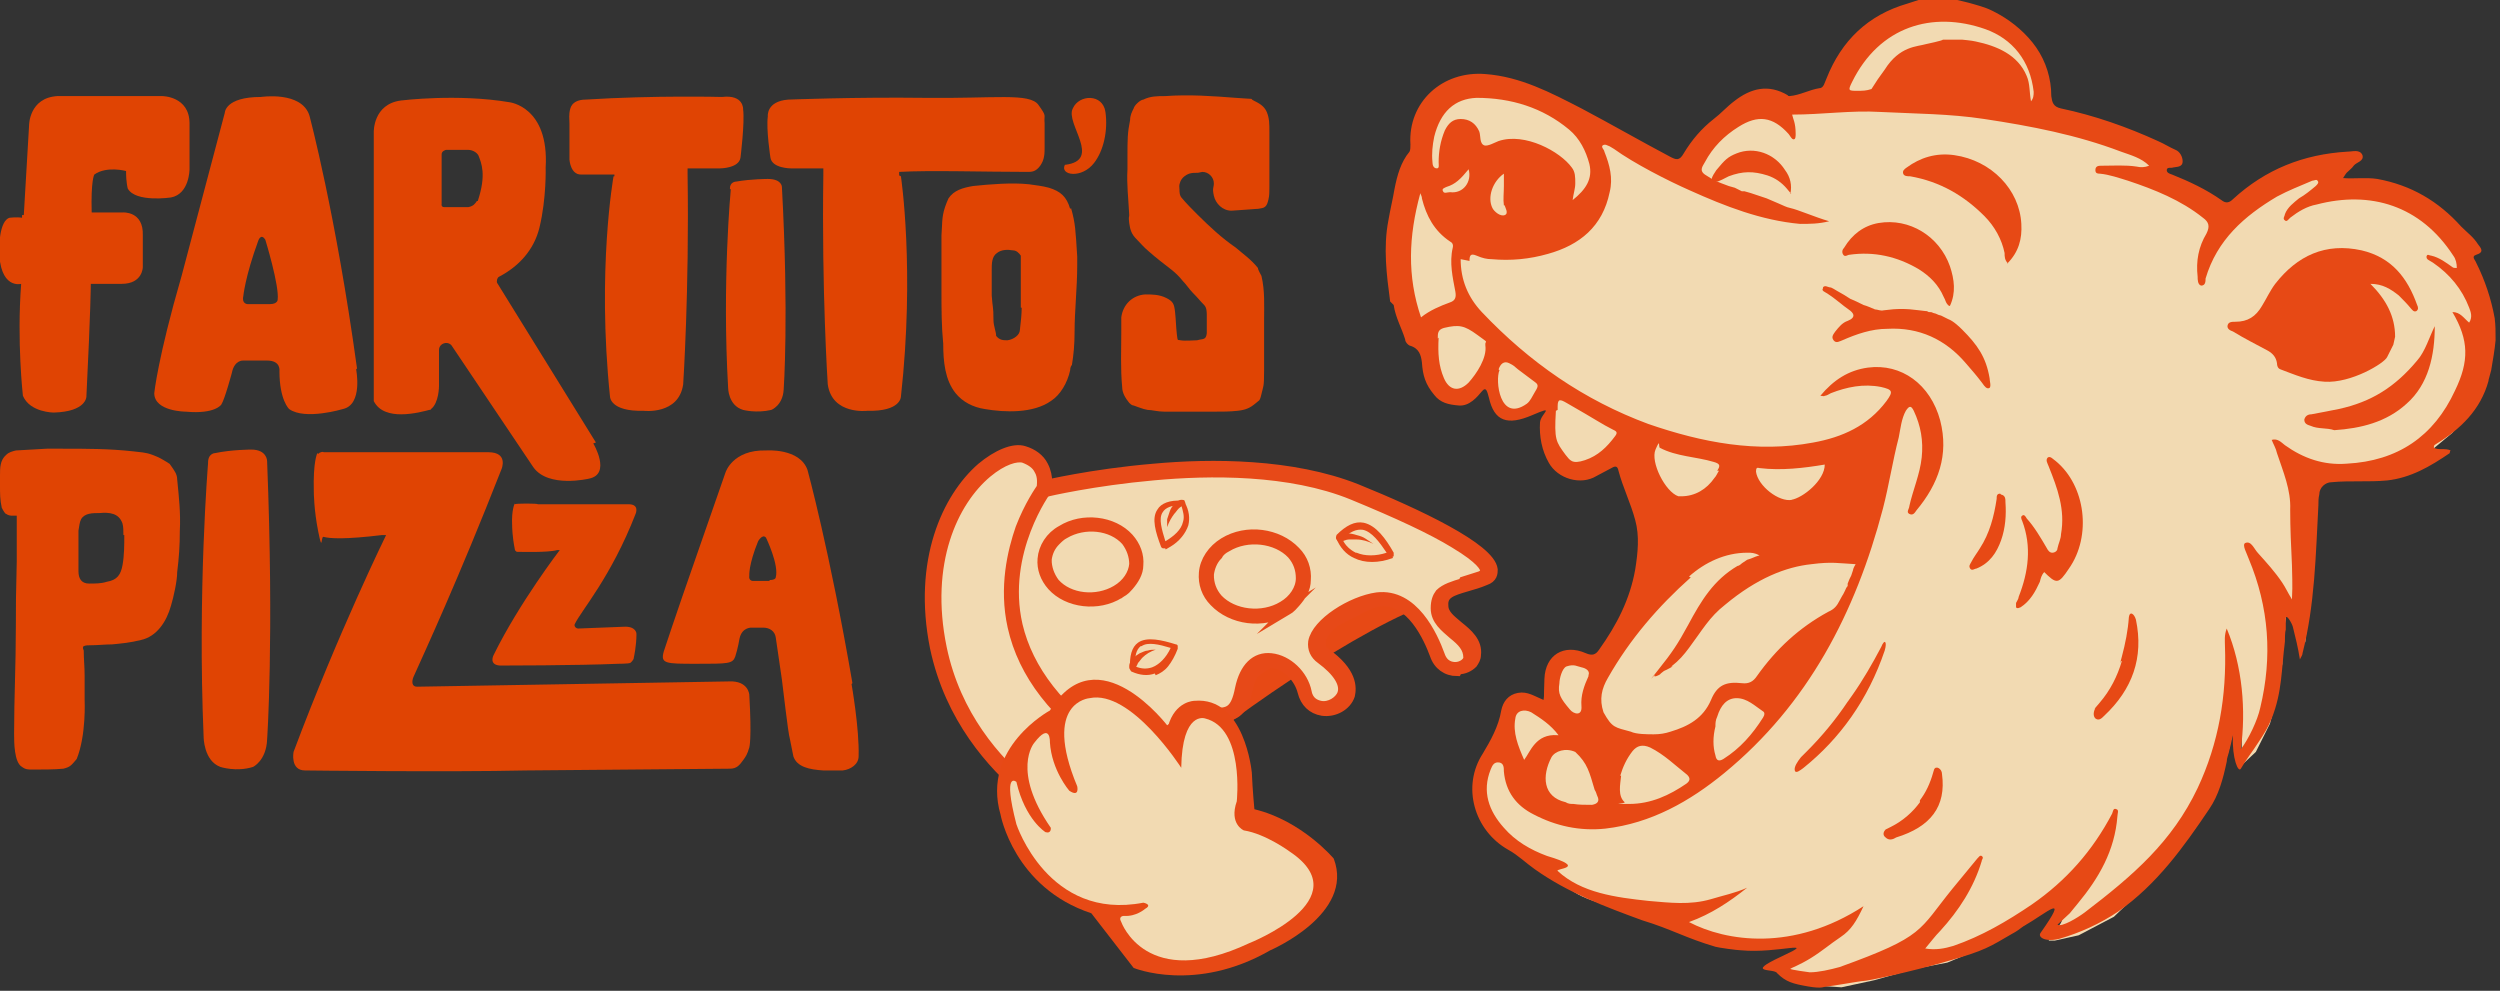 <svg xmlns="http://www.w3.org/2000/svg" viewBox="0 0 283.6 112.4"><rect x="0" y="0" width="283.6" height="112.4" fill="#333333" stroke="none"/><defs><style>      .cls-1 {        fill: #e04403;      }      .cls-2 {        display: none;      }      .cls-2, .cls-3 {        fill: #e74915;      }      .cls-4 {        opacity: .3;      }      .cls-5 {        stroke: #e74918;        stroke-miterlimit: 10;      }      .cls-5, .cls-6 {        fill: #e74918;      }      .cls-7 {        fill: #6d184e;      }      .cls-8 {        fill: #f2dab2;      }      .cls-9 {        fill: #f5f3d3;      }    </style></defs><g><g id="Camada_1"><g><g id="Pizza_do_Urso"><g><path class="cls-6" d="M167.9,63.2s3.7,1.9-6.2,4.2c-9.9,2.3-27.4,14.9-33.1,23.2-5.7,8.3-20.4-14.7-18.5-23,1.9-8.3,31-13,57.8-4.4Z"></path><path class="cls-3" d="M161.3,68.8c-8.9,3.5-25.7,15.2-32.4,22-.2.2-.3.4-.5.6-1.4,1.5-3.3,1.7-5.5.6-3.1-1.6-6.8-5.8-9.7-11.1-2.9-5.4-4.3-10.4-3.6-13.5.4-1.9,2.1-3.6,4.9-5.1,4.9-2.6,12.9-4.2,21.9-4.3,7.1-.1,18.2.6,30.5,4.5,0,0,0,0,0,0,0,0,1.4.7,1.4,1.7,0,.3.9.8.6,1.2-.8.9-4.6,2.1-7.7,3.4ZM136.6,58.8c-8.9.2-16.8,1.7-21.6,4.2-2.6,1.4-4.2,3-4.6,4.6-.6,2.8.7,7.7,3.5,12.9,2.8,5.1,6.3,9.3,9.3,10.8,2.1,1.1,3.8.7,5-1,2.7-4,8.4-9.2,15-13.9,6.9-4.9,13.5-8.3,18.3-9.4,5.6-1.3,6.1-2.5,6.1-2.8,0-.4-.6-.8-.8-.9-12.2-3.9-23.2-4.6-30.2-4.5Z"></path><g><path class="cls-8" d="M113.5,71.4c.6-1.1-.7-.4-.9-2.8-.2-2.3,2-2.6,2-2.6-.7-.2-1.1-.6-1.3-1.1-.6-2.4,2.7-4.1,2.3-6.2-.4-2.1,2.8-3.3,2.8-3.3,0,0,21.3-5.3,35.2.3,13.9,5.6,16.8,8.8,14.5,9.8-2.3,1-5,.8-4.9,3.2.1,2.4,3.9,3,3.7,5.6-.1,1.4-3,2.3-4-.3-.9-2.5-3.1-6.8-6.7-6.3-3.7.5-9,4.4-6.2,6.4,6.7,4.9-1.2,8.3-2.1,4.2-.8-3.5-5.9-5.6-6.9-.3-.9,4.5-2.9,1.9-6.6,3.8-2.7,1.4-6.3,5.3-6.3,5.3-4.3,1.1-2.9-2.2-2.9-2.2,0,0-4.1.5-4.9-1.3-.8-1.8-3.2-3.5-5.4-5.4-2.2-1.9-2.1-5.8-1.6-6.8Z"></path><path class="cls-8" d="M113.5,71.4c.6-1.1-.7-.4-.9-2.8-.2-2.3,2-2.6,2-2.6-.7-.2-1.1-.6-1.3-1.1-.6-2.4,2.7-4.1,2.3-6.2-.4-2.1,2.8-3.3,2.8-3.3,0,0,.5-.1,1.4-.3-2.6,5.3-6.6,17.7,8.9,29,0,0,16.8-15.6,24.2-17.3,5.4-1.2,12.8-.6,15.7-2.7.4.7.1,1.2-.5,1.5-2.3,1-5,.8-4.9,3.2.1,2.4,3.9,3,3.7,5.6-.1,1.4-3,2.3-4-.3-.9-2.5-3.1-6.8-6.7-6.3-3.7.5-9,4.4-6.2,6.4,6.7,4.9-1.2,8.3-2.1,4.2-.8-3.5-5.9-5.6-6.9-.3-.9,4.5-2.9,1.9-6.6,3.8-2.7,1.4-6.3,5.3-6.3,5.3-4.3,1.1-2.9-2.2-2.9-2.2,0,0-4.1.5-4.9-1.3-.8-1.8-3.2-3.5-5.4-5.4-2.2-1.9-2.1-5.8-1.6-6.8Z"></path><g><path class="cls-8" d="M113.5,72.8c0,0,0,.2-.1.3,0-.4,0-.8.2-1.1.1.2.2.3,0,.7Z"></path><path class="cls-8" d="M125.2,86.3s0,0,0,0c0,0,0,0,0,0,0,0,0,0,0,0Z"></path><path class="cls-8" d="M114.6,67.5s-1.3.2-1.8,1.3c0-1,.3-1.6.8-1.9.2.3.6.5,1,.6Z"></path><path class="cls-8" d="M113.5,64.8c-.1-1.7,1.6-3,2.2-4.5.2,1.5-1.6,2.9-2.2,4.5Z"></path><path class="cls-8" d="M118.7,55.9s9.5-2.4,19.9-2.3c.2,0,.4,0,.5,0,.1,0,.2,0,.4,0,4.9,0,10,.7,14.3,2.4,12.9,5.1,16.3,8.2,14.7,9.4-.8-1.6-5.1-4.3-14.9-8.3-3.7-1.5-8-2.2-12.2-2.4,0,.1,0,.2,0,.4,0,.9-.9,1.5-2.1,1.4-1.2,0-2.2-.8-2.3-1.6,0,0,0-.2,0-.2-9.8.2-18.6,1.6-18.6,1.6,0,0-1.9,1.5-2.5,2.8-.3-2,2.8-3.3,2.8-3.3Z"></path></g><path class="cls-5" d="M165.3,76.2c-1.2,0-2.2-.7-2.6-1.9-.7-1.9-2.7-6.4-6.2-6-2.8.4-6.4,2.7-6.6,4.5,0,.5,0,.8.5,1.2,3.1,2.2,3,4,2.8,4.9-.4,1.2-1.8,2-3.2,1.8-1.2-.2-2-1-2.3-2.2-.4-1.6-1.8-3-3.3-3.2-1.4-.1-2.4,1-2.8,2.9-.6,2.9-1.7,3.1-3.4,3.2-.9,0-2,.1-3.3.8-2.6,1.4-6.2,5.2-6.2,5.2,0,0-.1,0-.2.1-1.6.4-2.7.3-3.3-.4-.5-.5-.5-1.2-.4-1.7-1.3,0-3.9,0-4.7-1.7-.6-1.3-2.2-2.6-3.8-4-.5-.4-1-.8-1.5-1.2-2.4-2.1-2.3-6.1-1.7-7.4h0c0-.2.1-.2.1-.3,0,0,0,0-.1-.1-.3-.3-.8-.8-.9-2.2-.1-1.5.6-2.3,1.4-2.7-.3-.3-.5-.6-.6-.9-.4-1.4.5-2.6,1.2-3.7.6-.9,1.2-1.7,1.1-2.5-.4-2.4,2.9-3.7,3.1-3.7,0,0,0,0,0,0,0,0,5.4-1.3,12.5-1.9,6.5-.6,15.7-.6,23,2.3,6.9,2.8,15.2,6.7,15.5,9.2,0,.4,0,1-.9,1.3-.7.3-1.4.5-2.1.7-1.7.5-2.7.8-2.6,2.1,0,1,.9,1.6,1.7,2.3,1,.8,2.2,1.8,2,3.3,0,.4-.2.7-.4,1-.4.4-1,.7-1.7.7ZM166,65.9c.6-.2,1.3-.4,1.9-.6.5-.2.5-.5.5-.6,0-.3-.4-1.2-3.4-3-2.6-1.6-6.5-3.4-11.6-5.5-7.1-2.9-16.2-2.8-22.6-2.2-6.7.6-11.9,1.8-12.3,1.9-.8.3-2.8,1.4-2.6,2.9.2,1.1-.5,2.1-1.2,3.1-.7,1-1.4,2-1.1,3.1,0,.1.1.5,1,.8.2,0,.3.2.3.4,0,.2-.1.3-.3.4,0,0-1.8.3-1.7,2.2.1,1.1.4,1.4.7,1.6.4.4.5.7.2,1.4-.5,1-.5,4.6,1.4,6.3.5.4,1,.8,1.5,1.2,1.8,1.5,3.4,2.8,4.1,4.4.6,1.2,3.5,1.2,4.4,1.1.1,0,.3,0,.4.2,0,.1.1.3,0,.4-.1.3-.4,1.1,0,1.5.2.2.7.5,2.3.1.5-.6,3.8-3.9,6.3-5.3,1.4-.7,2.7-.8,3.6-.9,1.5,0,2.3-.1,2.8-2.7.5-2.4,1.8-3.7,3.6-3.5,1.9.2,3.7,1.9,4.1,3.9.2,1.1,1,1.4,1.5,1.5,1,.2,2.1-.5,2.4-1.3.4-1.1-.5-2.5-2.4-3.9-.7-.5-1-1.2-.9-2,.4-2.2,4.4-4.7,7.3-5.1,4.2-.5,6.4,4.4,7.2,6.6.4,1.2,1.3,1.3,1.7,1.3.7,0,1.4-.5,1.4-1,0-1.1-.7-1.8-1.7-2.6-.9-.8-2-1.6-2-3,0-.8.2-1.3.5-1.7.6-.6,1.6-.9,2.6-1.2Z"></path></g></g><g class="cls-4"><path class="cls-7" d="M113.3,64.1s0,0,0,0c0,0,0,0,0,0,0,0,0,0,0,0Z"></path><path class="cls-7" d="M113.7,76.3c2.2,1.9,4.6,3.6,5.4,5.4,0,0,0,.2.2.3-1.1-1.2-2.7-2.5-4.3-3.8-.6-.5-1-1.2-1.3-1.9,0,0,0,0,0,0Z"></path><path class="cls-7" d="M119.5,82.3c1.3,1.2,4.5.8,4.5.8,0,0-.5,1.3,0,2-1.3,0-3.1-.2-3.7-1.4-.2-.5-.5-.9-.9-1.4Z"></path></g><path class="cls-5" d="M127,67.4c-2.4,1.5-5.9,1.1-7.7-.9-.8-.9-1.2-2-1.1-3.1.1-1.3.9-2.6,2.2-3.3,2.4-1.5,5.9-1.1,7.7.9.8.9,1.2,2,1.1,3.1,0,.9-.5,1.7-1.1,2.4s-.7.6-1.1.9ZM118.8,63.5c0,.9.3,1.8.9,2.6,1.6,1.8,4.7,2.1,6.9.8,1.2-.7,1.9-1.8,2-2.9,0-.9-.3-1.8-.9-2.6-1.6-1.8-4.7-2.1-6.9-.8-.4.2-.7.5-1,.8-.6.6-.9,1.3-1,2.1Z"></path><path class="cls-5" d="M145.9,69.3c-2.6,1.6-6.2,1.1-8.2-1h0c-.9-.9-1.3-2.1-1.2-3.3.1-1.4,1-2.7,2.3-3.5,2.6-1.6,6.2-1.1,8.2,1,.9.9,1.3,2.1,1.2,3.3,0,1-.5,1.8-1.2,2.6s-.7.7-1.2,1ZM137.2,65.2c0,1,.3,1.9,1,2.7h0c1.7,1.8,5,2.2,7.3.8,1.2-.7,2-1.9,2-3.1,0-1-.3-1.9-1-2.7-1.7-1.8-5-2.2-7.3-.8-.4.2-.8.5-1,.9-.6.6-.9,1.4-1,2.2Z"></path><g><g><path class="cls-6" d="M158,63.3c-1.6.6-3.2.6-4.4,0-.9-.4-1.6-1.2-2-2.2,0-.1,0-.3,0-.4,1.1-1.1,2.1-1.6,3.1-1.4,1.4.3,2.5,1.8,3.4,3.4,0,0,0,.2,0,.3,0,0,0,0,0,.1s0,0-.1,0ZM153.9,62.7c.9.4,2.2.4,3.4,0-.8-1.2-1.7-2.4-2.7-2.6-.7-.1-1.5.2-2.3,1.1.3.7.9,1.2,1.5,1.5Z"></path><path class="cls-6" d="M152.2,61.4c.2,0,.5-.2.8-.2.3,0,.6,0,.9,0,.6,0,1.3.2,1.9.5-.3-.2-.6-.4-.9-.6-.3-.2-.6-.3-1-.4-.3-.1-.7-.2-1.1-.2-.4,0-.7,0-1.1.3-.2,0-.2.3,0,.5.1.2.3.2.4.2h0Z"></path></g><g><path class="cls-6" d="M132.2,62.2c0,0-.2,0-.3,0,0,0-.2-.1-.2-.2-.6-1.6-1.1-3.2-.4-4.2.4-.7,1.4-1.1,2.8-1,.1,0,.2,0,.3.2.5.9.6,1.8.4,2.6-.3.9-1,1.8-2,2.4s-.4.2-.6.3ZM131.9,58.1c-.5.7-.1,2,.3,3.3,1-.6,1.8-1.3,2-2.2.2-.6,0-1.2-.2-1.9-1.1,0-1.8.3-2.1.8Z"></path><path class="cls-6" d="M134,56.7c-.3,0-.6.3-.8.5-.2.2-.4.5-.5.8-.1.3-.2.6-.3.9,0,.3,0,.6,0,.9.2-.6.5-1.1.8-1.5.2-.2.3-.4.5-.6.2-.2.4-.3.6-.4h0c.2,0,.2-.3.1-.4,0-.2-.2-.2-.4-.2Z"></path></g><g><path class="cls-6" d="M131,76.4c-.8.3-1.7.2-2.6-.2-.1,0-.2-.2-.2-.3-.1-1.5.2-2.5.9-3,1-.7,2.7-.3,4.3.2,0,0,.2,0,.2.2,0,0,0,.2,0,.3-.3.8-.7,1.5-1.1,2s-.9.8-1.4,1ZM129.4,73.3c-.5.4-.7,1.1-.6,2.3.7.3,1.3.3,1.9.1.8-.3,1.6-1.1,2.1-2.2-1.3-.4-2.6-.7-3.3-.2Z"></path><path class="cls-6" d="M128.8,75.9c0-.2.2-.4.3-.7.2-.2.3-.4.5-.6.4-.4.9-.7,1.5-.9-.3,0-.6,0-.9.1-.3,0-.6.2-.9.3-.3.2-.5.3-.8.6-.2.2-.4.5-.4.9,0,.2,0,.4.3.4.2,0,.3,0,.4-.2h0Z"></path></g></g><g><g><path class="cls-8" d="M126,84.9c3.7,2.4-1.8,9.4-1.8,9.4,0,0-14.6-5.8-17.7-20.9-3.1-15.1,6.6-22.9,9.7-21.9,3.1,1,2.3,3.9,2.3,3.9,0,0-12.3,16.4,7.5,29.5Z"></path><path class="cls-5" d="M124,94.7c-.2,0-3.8-1.5-7.8-4.8-3.7-3.1-8.5-8.4-10.2-16.4-2-9.9,1.4-17.1,5.3-20.5,1.8-1.5,3.7-2.3,4.9-1.9,1,.3,1.8.9,2.2,1.7.7,1.3.4,2.7.4,2.7,0,0,0,0,0,.1,0,0-5.2,7-3.3,15.3,1.2,5.1,4.8,9.7,10.6,13.6.7.5,1.2,1.1,1.4,2,.7,3.2-2.9,7.8-3.1,8,0,0,0,0,0,0-.1.1-.3.1-.4,0ZM125.8,85.3c-6.1-4-9.8-8.8-11-14.2-1-4.5,0-8.6.9-11.2,1-2.6,2.2-4.3,2.4-4.6,0-.2.2-1.2-.3-2-.3-.6-.9-1-1.7-1.3-.8-.2-2.3.2-4.1,1.7-3.8,3.2-7.1,10.1-5.1,19.8,1.6,7.7,6.2,12.8,9.8,15.8,3.3,2.7,6.4,4.2,7.3,4.6.7-1,3.3-4.7,2.8-7.2-.1-.6-.5-1.1-1-1.4l.2-.3-.2.3Z"></path></g><path class="cls-8" d="M124.1,94.4s2.8.2,4.2-3.1c1.4-3.3,0-5.7-2.4-6.3-2.4-.6-6.8,8.2-1.8,9.4Z"></path><path class="cls-5" d="M124.2,94.8s0,0,0,0c-1.1-.3-1.9-1-2.3-2-.8-2.1.3-5.3,1.8-7.1.6-.7,1.5-1.4,2.4-1.2,1.2.3,2.2,1,2.8,2.1.5.9.9,2.5,0,4.8-.3.8-.7,1.3-1.1,1.8-1.5,1.7-3.4,1.6-3.5,1.5ZM124.2,86.3c-1.4,1.6-2.4,4.5-1.7,6.3.3.7.8,1.2,1.7,1.4.3,0,2.6,0,3.8-2.9.7-1.6.7-3,.1-4.1-.4-.8-1.2-1.4-2.2-1.6-.4,0-1,.2-1.6.9s0,0-.1.1ZM124.1,94.4h0s0,0,0,0Z"></path></g></g><g id="M&#xE3;o_do_Urso"><path class="cls-3" d="M142,87.6s-.8-8.6-6.5-8.1c0,0-2.2,0-3,2.9,0,0-8-10.6-13.4-1.8,0,0-7.8,4.2-5.6,11.8,0,0,1.5,8.3,10.3,11.2l4.8,6.2s7,2.9,15.5-2c0,0,9.6-4.1,7.2-10.4,0,0-3.6-4.3-9-5.6,0,0-.2-2-.3-4.3Z"></path><path class="cls-8" d="M140.3,90.9s.9-8.3-3.6-9.4c0,0-2.6-.9-2.7,5.6,0,0-5.7-8.9-10.4-7.9,0,0-5.4.4-1.4,10,0,0,.3,1.3-.9.5,0,0-2-2.3-2.2-5.5,0,0,.1-2.4-1.8.1,0,0-2.6,3.1,1.9,9.6,0,0,.1.7-.6.5,0,0-2.3-1.4-3.3-5.7,0,0-1.6-1.4,0,4.8,0,0,3.6,11,14.4,8.9,0,0,1.1.2.2.7,0,0-1,.9-2.4.8,0,0-.7,0-.3.7,0,0,2.8,7.9,14.5,2.4,0,0,12.7-5,4.6-10.4,0,0-2.7-2-5.2-2.4,0,0-1.7-.7-.8-3.3Z"></path></g><g><path class="cls-8" d="M264.9,22.2v-3.2s-5.3,1.6-5.3,1.6l-3.4,2.4-3.3,2-1.6-1.2-3.2-1.6-4.2-2.2,1.4-1-1.4-1.8-3.5-1.4-6.2-1.6-2.5-1.4s.3-3.3,0-3.7-3.1-4.8-3.1-4.8l-4.1-2.1-4.2-.6-7.2,1.7-2.6,3-2.1,3.8v1.5s-5.2,1.2-5.2,1.2h-2.7s-3.4,1.1-3.7,1.3-1.9,1.2-2.6,1.9-2.5,2.5-2.5,2.5l-.9,1.1-6.1-3.2-7.9-3.8-6.7-2.5h-3.7s-2.6,1.3-2.6,1.3l-1.8,2.8-.5,3.2v2.1s-1.3,2.3-1.3,2.3l-1.6,4.6,1,9.2,1.8,3.1,1.2,4,1.1,2.2,2.1.4,1.4-.8,1.9-1.3.8,2.9,1.4,1.2,2.5-.6,2.3-1s-.4,3.9-.4,4,1.7,2.9,1.7,2.9l3.2.4,2.5-1.2,4.8,7.6-2.1,8.6-3.6,6.1-.9,1.3h-1.5s-1.4-.6-1.4-.6l-1.4.9s-.9,2.4-.9,2.6,0,2.2,0,2.2l-1.5.2-1.1-.9h-1.3c0,.1-.9,1.1-.9,1.1l-.8,3-1.6,3-.8,1.8v2.9c-.1,0,.8,1.9.8,1.9,0,0,.7,1.1,1.4,1.6s1.9,1.6,2.1,1.7,1.8,1,1.8,1l1.6,1.1,1.8,1.4s.4.7,1.9,1.4,3.4,1.1,3.9,1.3,3.7.6,4,.7,3,1.6,3,1.6l2.7,1,2.9,1.1h4.1s2.4,0,2.4,0l2.2-.4.4.9-.8.9-1.4,1.1v.8s1.4,1,1.4,1l4.6.3,3.7-.8,4.6-1.3,3.7-.7,4.3-1.8,4.5-2.5,2.7-2h1.3c0,0,.3.1.3,1s-.8,1.5-.8,1.5l-.8,1.3h.7c0,0,2.7-.6,2.7-.6l4-2.1,2.8-2.7,4.6-5.1,1.8-2.2,1.1-2.2,1.8-3.7s1-3.1,1-3.3.7-2.8.7-2.8l.7,1.7v3.1c0,0,1.6-1.5,1.6-1.5l1.6-3.2.8-3,.6-3.8v-3.1c.1,0,.5-2.7.5-2.7h.6s1.1,1,1.1,1l.4,2.4s1-9.5,1-9.7.2-5.8.2-5.8l.2-3.1,1.9.2h4.7c0-.1,3.5-1.2,3.5-1.2l2.2-1.7,3-2.5,2.1-3,1.3-3.4.6-4.1.2-3.5-.8-2.4-.7-1.4-.9-3.4-2-2.5-4.8-2.9-3.1-.5h-3.2c0,.1-2.1.5-2.1.5Z"></path><path class="cls-3" d="M158.1,34.6c.2,1.4.9,2.6,1.3,3.9,0,.3.3.6.5.7,1.1.3,1.3,1.1,1.4,1.9.1,1.5.4,2.5,1.4,3.7.7.9,1.6,1.1,2.8,1.2s2.1-1,2.6-1.6.6,0,.8.7c.6,2.7,2.1,3.2,4.9,2s1-.2.9.8c-.1,1.6.2,3.2,1,4.6,1,1.8,3.6,2.6,5.4,1.5.6-.3,1.1-.6,1.7-.9.5-.3.7-.2.8.3.5,1.9,1.4,3.7,1.9,5.6.5,1.8.3,3.7,0,5.6-.6,3.4-2.1,6.3-4.1,9.1-.4.6-.8.7-1.5.4-2.5-1.1-4.6.2-4.7,2.9s0,1.6-.1,2.4c-1-.4-1.8-1-2.9-.8s-1.7,1-1.9,2c-.3,1.8-1.2,3.4-2.1,4.9-2.4,3.7-1,8.7,2.9,10.9,1.1.6,2,1.5,3,2.2,3.8,2.7,8.1,4.3,12.2,5.8,3.3,1,4.9,2,8.3,3,.3.1,2.5.4,2.9.4,4.2.4,8.9-1.3,4.6.7s-.8,1.3-.5,1.9c1,1,1.8,1.2,3.5,1.5s1.8,0,2.2,0c.3,0,3.7-.6,3.9-.6.7,0,5.7-1.1,9.5-2.2,4.6-1.3,5-1.7,7.6-3.2.4-.2.8-.5,1.2-.8,2.8-1.6,5.3-4,2,.7-.4.5.5,1.1,2.1.7,2.4-.7,4.6-1.7,6.7-3.1,4.4-3.1,7.4-7.3,10.3-11.6,1.1-1.6,1.6-3.5,2-5.4,0-.4.2-.8.3-1.3.2-.7.5-2.3.4-1.6-.1,2.5.6,4.2.9,3.7.7-1.2,1.3-1.9,2-3,.6-.9,1.1-1.7,1.5-2.7,1.2-3,1.1-5.6,1.5-8.7,0-.3,0-1.1.1-1.4,0-.8,0-.7,0-1.2,0-.7.7.5.8.9.3,1.2.6,2.4.8,3.7.2-.4.3-.5.3-.7,1.4-5.5,1.5-11.2,1.8-16.8,0-.4,0-.8.1-1.2,0-.8.7-1.4,1.4-1.4,2.1-.2,4.2,0,6.3-.2,2.7-.3,4.9-1.6,7.1-3.1,0,0,0-.2.1-.3-.6-.3-1.3,0-1.9-.3,0-.2,0-.3.2-.4,2.8-1.7,5.1-3.9,6-7.2,0-.2,0,0,.3-1.2.2-1.2.4-2.3.5-3.4,0-1.2,0-1.6-.1-2.5-.4-2.2-1.1-4.3-2.1-6.3-.1-.3-.6-.7,0-.9,1-.3.5-.8.2-1.2-.5-.8-1.2-1.3-1.9-2-2.6-2.9-5.7-4.7-9.5-5.4-1.3-.2-2.6,0-3.9-.1.2-.3.3-.5.4-.6.3-.3.6-.5.8-.8.3-.4,1.2-.5,1-1.2-.3-.7-1.1-.4-1.7-.4-5,.3-9.3,2-13,5.4-.4.4-.8.5-1.3.1-1.7-1.2-3.6-2.1-5.6-2.9-.3-.1-.6-.2-.6-.5,0-.4.5-.2.7-.3.4-.1,1.1,0,1.1-.7,0-.5-.3-1.1-.8-1.3-.7-.3-1.3-.7-2-1-3.5-1.6-7.2-2.9-11-3.7-.9-.2-1-.7-1.1-1.4,0-2-.6-3.9-1.7-5.5s-2.7-2.9-4.1-3.7-1.9-.9-2.9-1.2-1.6-.4-2.4-.6-.8-.1-1.2-.1-.8-.1-1.5,0c-.9,0-1.2.2-2.5.6-4.5,1.3-7.5,4.2-9.2,8.5-.2.4-.3,1.1-.8,1.1-1.2.2-2.2.8-3.4.9,0,0-.2,0-.2-.1-2.2-1.3-4.2-.8-6.1.7-.8.6-1.5,1.4-2.3,2-1.4,1.1-2.5,2.4-3.4,3.9-.5.9-.9.7-1.5.4-3.4-1.8-6.7-3.7-10.1-5.5-3.5-1.8-6.9-3.6-10.9-3.9-4.9-.4-8.8,3.2-8.5,8,0,.3,0,.6-.1.8-1,1.2-1.4,2.7-1.7,4.2-.2,1.2-.5,2.4-.7,3.6-.6,3.1-.2,6.2.2,9.2ZM178.4,22.7c.1-.8.3-1.3.3-1.9,0-.7,0-1.3-.4-1.8-1.3-1.8-5.3-4-8.3-3-.5.2-1.2.6-1.6.5-.6-.2-.4-1.1-.6-1.6-.4-.9-1.1-1.4-2.1-1.4-.9,0-1.4.5-1.8,1.3-.5,1.2-.7,2.4-.7,3.6,0,.3.1.7-.2.7-.4,0-.5-.4-.5-.7-.1-1,0-1.9.2-2.9.7-2.8,2.3-4.3,4.8-4.4,3.9,0,7.5,1.1,10.5,3.6,1.2,1,1.9,2.4,2.3,3.9.4,1.7-.4,2.9-1.9,4.1ZM164.1,21.2c1-.3,1.6-.9,2.5-2,.4,1.4-.6,2.8-2.1,2.6-.3,0-.7.2-.8-.1-.2-.3.2-.4.4-.5ZM170.7,23.3c0,.2.5.9,0,1.1-.5.2-1.2-.4-1.4-.8-.6-1.2,0-3,1.3-3.9,0,.4,0,1,0,1.4,0,.8-.1,1.5,0,2.2ZM230.4,11.5c-.2-1-.1-2-.5-2.9-1-2.4-3.4-3.4-5.8-3.9-.4-.1-1.5-.2-1.5-.2h-2.2c0,.1-1.9.5-1.9.5-1,.3-3,.2-4.7,2.9-.8,1.1-.8,1.1-1.5,2.2-.6.2-1,.2-1.6.2-1,0-1.1,0-.6-1,3.1-6.3,9.1-8.1,15.1-6,3.1,1.1,5.1,3.6,5.5,7.1,0,.4,0,.8-.4,1.2ZM176.7,83.4c-2.5-.2-3.1,1.9-3.8,2.8-.7-1.6-1.3-3.1-1-4.7.1-.9,1-1.1,1.8-.7,1.1.7,2.2,1.4,3.1,2.6ZM180.2,76.7c-.5,1.1-.9,2.2-.8,3.4s-.9.9-1.3.4c-1.1-1.3-1.4-1.8-1.2-3,0-.5.3-1.7.8-1.9.9-.3,1.2,0,1.7.1s1,.4.8.9ZM180.5,91.3c-.7,0-1.4,0-2-.1-.3,0-.6,0-.9-.2-2.6-.6-2.7-3-1.6-5.1.4-.7,1.6-1.1,2.7-.6,1.4,1.3,1.6,2.3,2.2,4.3.2.3.2.5.3.7.3.6,0,.9-.6,1ZM191.6,65.4c1.8-1.6,4.1-2.7,6.6-2.7.5,0,.8,0,1.4.3-.7.2-.7.3-1.4.5l-.6.4c-.2.2-.4.3-.5.3-2.7,1.6-4.1,3.9-5.6,6.7-1.2,2.2-1.8,3.1-3.4,5.1s-.2.3-.4.6.6,0,.7-.2c.6-.5.3-.2,1-.6s.2-.1.2-.2c.9-.7,1.4-1.3,2-2.1,1.5-2,2.3-3.5,4.1-4.9,3.6-3,6.9-4.3,9.8-4.6,2.3-.3,3.1-.1,5,0-.3.5-.3.7-.3.7l-.2.6-.2.4-.2.5v.3c-.1,0-.3.5-.3.5l-.2.4s-.2.3-.4.7c-.3.6-.6,1-1.3,1.3-3.3,1.8-5.9,4.2-8.1,7.3-.4.6-.9.9-1.7.8-1.8-.2-2.8.2-3.5,1.9-.9,2.1-2.6,3-4.6,3.6-.6.2-1.2.3-1.9.3s-2,0-2.6-.3c-1.8-.5-2.1-.4-3.1-2.2-.5-1.5-.2-2.7.5-3.9,2.5-4.4,5.7-8.1,9.4-11.4ZM183.8,88c.3-1,.7-1.9,1.4-2.8.5-.6,1.1-.8,2-.4,1.6.8,2.8,2,4.2,3.1.4.4.3.7-.1,1-1.9,1.3-4,2.3-6.5,2.3s-.4,0-.5-.2c-.8-.7-.5-2-.4-3ZM194.6,82.3c0-.2,0-.6.2-1,.4-1.3,1.1-2.1,2.2-2.1,1.2,0,2.1.9,3,1.5.2.1.2.4,0,.7-1.2,1.9-2.6,3.5-4.5,4.7-.5.3-.8.2-.9-.4-.3-1-.3-2.1,0-3.3ZM203.3,56.7c-1.5.3-3.9-1.6-4.1-3.2,0-.4.1-.5.4-.4,2.5.3,5,0,7.4-.4,0,1.8-2.5,3.8-3.8,4ZM195,53.4c-.2.3-.3.6-.5.8-.9,1.3-2.2,2.1-3.8,2.1-.1,0-.2,0-.3,0-1.5-.5-3.2-3.9-2.6-5.3s.3-.3.5-.2c1.9,1,4.1,1,6.1,1.6.7.2.8.4.4,1ZM176.7,46.5c0-.1,0-.3,0-.4,0-.9.3-.8,1-.4,3.5,2,4,2.4,5.2,3,.4.2.7.3.3.8-.9,1.2-1.9,2.2-3.4,2.7s-1.7,0-2.2-.6c-1.1-1.5-1.3-1.7-1.1-5ZM170,41.9c.2-.6.6-1,1.2-.7s.5.3,1,.7c.7.5,1.3,1,2,1.5.4.3.2.6-.1,1.1s-.5,1-.9,1.3c-3.1,2.2-3.6-2.7-3.1-3.8ZM166.7,29.6c0-.6.1-.9.8-.6s1.2.4,1.7.4c2.2.2,4.3,0,6.4-.6,3.6-1,6.2-3.1,7-7,.4-1.6,0-3.1-.6-4.6,0-.2-.4-.5-.2-.7.3-.2.5,0,.8.1.2.1.3.2.5.3,2.2,1.6,6.1,3.6,8.6,4.7,4,1.8,8.1,3.4,12.5,3.8,1.1,0,2.1,0,3.3-.3-1.7-.5-3.5-1.3-4.4-1.5-.5-.1-.8-.3-1.3-.5l-1.4-.6-.9-.3-.9-.3-.7-.2h-.3c0,0-.8-.4-.8-.4l-.7-.2-.8-.3-.5-.2-.6-.3s-.5-.3-.8-.5c-.7-.5-.2-1,0-1.4.9-1.7,2.2-3,3.8-4,2.2-1.4,3.9-1.2,5.7.8.1.1.4.7.6.6.2,0,.2-.4.2-.6,0-1.3-.3-1.7-.4-2.2,3.4,0,6.7-.5,10-.3,3.9.2,7.9.2,11.8.8,5.3.8,10.5,1.8,15.5,3.7,1.1.4,2.3.7,3.2,1.6-.5.2-1,.2-1.4.1-1.3-.2-2.7-.1-4-.1-.3,0-.7,0-.7.5,0,.4.3.4.5.4,1.1.1,2.2.5,3.2.8,3,1,6,2.2,8.5,4.2.7.5.8,1,.4,1.8-.9,1.5-1.2,3.1-1,4.9,0,.3,0,.9.4,1,.5,0,.5-.5.5-.8,1.3-4.4,4.4-7.1,8.1-9.3,1.3-.7,2.6-1.2,4-1.8.2,0,.5-.2.6,0,.2.2,0,.4-.2.6-.6.5-1.2,1-1.9,1.4-.6.5-1.3,1-1.6,1.8,0,.2-.3.5,0,.7.2.2.4-.1.6-.3.9-.7,1.9-1.3,3-1.5,6.1-1.6,11.8.1,15.5,5.8.3.4.4.9.4,1.4-.2,0-.4,0-.5-.1-.7-.5-1.5-1.1-2.4-1.3-.2,0-.4-.2-.5,0-.1.2,0,.4.2.5.2.1.3.2.5.3,1.9,1.3,3.3,3,4.1,5.1.2.5.4,1.1,0,1.7-.6-.5-1-1.2-1.9-1.2,1.9,3.2,1.9,5.6.3,8.9-2.4,5.2-6.5,8-12.3,8.3-2.6.2-4.9-.6-7-2.1-.4-.3-.8-.8-1.5-.6.2.5.5,1,.6,1.5.7,2.1,1.6,4.2,1.5,6.4,0,2.1.1,4.2.2,6.3,0,1,.1,2.1,0,3.9-.6-1-.7-1.3-1.1-1.9-.8-1.2-1.8-2.3-2.7-3.3-.5-.5-.8-1.5-1.5-1.2-.4.2.2,1.2.4,1.8,2.3,5.5,2.7,11.1,1.3,16.9-.3,1.4-1.3,3.5-2.2,4.7.6-4.4.2-9.4-1.6-13.7-.3.8-.2,1.4-.2,2,.2,5.6-.7,11-3.1,16.1-2.9,6.1-7.3,9.9-12.8,14.1-.8.6-2.6,1.7-3.1,1.4,0,0,1.4-1.3,1.4-1.3.3-.4.6-.7.9-1.1,2.4-2.9,4.2-6,4.5-9.9,0-.3.2-.7-.1-.8-.4-.2-.4.3-.5.5-2.2,4.2-5.2,7.6-9.1,10.3-2.8,1.9-5.7,3.6-8.9,4.7-1,.3-2,.5-3.2.3.6-.7,1.1-1.4,1.7-2,2.1-2.3,3.8-4.9,4.7-7.9,0-.2.3-.4,0-.6-.2-.1-.3.1-.5.3-.9,1.1-1.9,2.3-2.8,3.4-3.9,4.8-3.1,5.4-12.8,8.9-1.1.3-2.4.6-3.4.6,0,0-2.3-.3-2.2-.4s1-.4,2.3-1.2c1.3-.8,2.2-1.6,3.4-2.4,1.2-.8,1.8-1.8,2.6-3.5-8,5.2-15.6,4-19.8,1.8,2.5-.9,4.6-2.3,6.6-3.9-1.3.6-2.8.9-4.1,1.3-2.4.7-4.7.4-7.1.2-3.7-.4-7.6-.9-10.3-3.4-.3-.3,3.5-.3-1.2-1.7-1.9-.7-3.6-1.7-4.9-3.2-1.7-1.9-2.5-4.1-1.5-6.6.2-.5.4-.9,1-.8.5.1.5.6.5,1,.2,2.3,1.4,3.9,3.4,4.9,2.5,1.3,5.2,1.9,8.1,1.6,5.2-.6,9.6-3.1,13.5-6.3,9.5-7.8,14.9-18.2,18-30,.7-2.7,1.1-5.4,1.8-8.1.2-1,.3-2.1.8-3,.4-.6.6-.6.9,0,.8,1.7,1.1,3.4.9,5.3-.2,1.9-1,3.7-1.4,5.5,0,.3-.4.7,0,.9.4.2.6-.1.8-.4,2.5-3,3.7-6.3,2.7-10.2-1.1-4.1-4.4-6.5-8.2-6-2.2.3-3.9,1.4-5.4,3.2.3,0,.4.1.5,0,.2,0,.5-.2.7-.3,1.8-.7,3.7-1.1,5.7-.7,1.3.3,1.4.5.6,1.6-2.1,2.8-5,4.1-8.3,4.7-6.4,1.2-12.6,0-18.7-2.1-7.3-2.7-13.5-7-18.9-12.7-1.6-1.7-2.4-3.7-2.4-6ZM163.1,38.4c0-.6,0-1,.7-1.2,1.7-.4,2.3-.3,3.8.8s.8.5.9,1.2c.2,1.4-1,3.2-1.9,4.2-1.1,1.1-2.2.9-2.8-.5-.6-1.4-.7-2.8-.6-4.6ZM161.1,21.9c.2.4.2.5.2.6.5,2,1.4,3.7,3.2,4.9.2.1.4.3.3.7-.4,1.7,0,3.4.3,5,.1.6,0,1-.6,1.2-1.1.4-2.3.9-3.3,1.7-1.6-4.7-1.4-9.2-.1-14Z"></path><path class="cls-9" d="M197.3,19.8s0,0,0-.1c0,0,0,0,0,.1,0,0,0,0,0,0Z"></path><path class="cls-3" d="M206.8,32.6c.2-.3.6,0,.8,0s.6.3.8.4c.7.4.9.5,1.5.9.5.2.9.4,1.5.7.4.1.8.3,1.3.5.3,0,.6.2,1,.1,1.5-.2,2.5-.2,4,0s.6,0,1.1.2c.3,0,.3,0,.5.1.5.1.4.2.9.3.4.2.4.2.8.4.6.2,1.4,1,1.6,1.2,1.7,1.7,2.7,3.1,3.1,5.5,0,.3.2.9,0,1.1-.3.2-.6-.2-.8-.5-.6-.8-1.2-1.5-1.9-2.3-2.3-2.7-5.3-4.1-8.9-3.9-1.8,0-3.5.6-5.1,1.3-.3.1-.7.4-1,0-.3-.4,0-.7.2-1,.4-.5.8-1,1.4-1.2,1-.4.7-.9.1-1.3s-1.6-1.3-2.4-1.8c-.3-.2-.7-.3-.5-.6Z"></path><path class="cls-3" d="M227.7,29.9c1.3-1.3,1.7-2.8,1.6-4.5-.2-3.9-3.4-7.2-7.6-7.8-2.1-.3-3.9.3-5.4,1.4-.3.2-.5.4-.4.7.1.3.5.3.8.3,3.4.6,6.1,2.2,8.4,4.5,1.2,1.2,2,2.7,2.3,4.2,0,.4,0,.8.4,1.2Z"></path><path class="cls-3" d="M231.8,64.8c1.5,1.5,1.7,1.5,2.9-.3,2.6-3.7,1.9-9.4-1.5-12.2-.3-.2-.6-.6-.9-.4-.3.3,0,.7.1,1,1,2.5,1.9,4.9,1.4,7.7,0,.5-.3,1.1-.4,1.6,0,.3-.3.5-.6.5-.3,0-.5-.3-.6-.5-.7-1.2-1.4-2.4-2.3-3.4-.1-.2-.3-.5-.5-.3-.2.1-.1.4,0,.6,1.1,2.9.7,5.8-.4,8.6,0,.2-.2.5-.3.7,0,.2,0,.4,0,.5.2.2.4,0,.5,0,1.1-.7,1.7-1.8,2.2-2.9.1-.4.2-.8.5-1.1Z"></path><path class="cls-3" d="M276.2,37c-.6,1.2-1.1,2.9-2,3.9-2.5,3-5.2,4.7-8.9,5.5-1,.2-2,.4-3.1.6-.4,0-.7.2-.8.6,0,.5.4.6.7.7.9.4,1.8.2,2.7.5,3-.2,5.9-.9,8.2-3,2.5-2.2,3.2-5.5,3.2-8.8Z"></path><path class="cls-3" d="M240.7,75c-.5,1.7-1.3,3.3-2.5,4.7s-.3.4-.5.6c-.2.4-.3.9,0,1.2.4.3.7,0,1-.3,3.2-3,4.5-6.6,3.6-10.9-.2-.7-.7-1-.8-.3-.1,1.5-.4,3-.8,4.5s-.1.4-.2.5Z"></path><path class="cls-3" d="M209.6,79.6c-1.4,2.1-3,4-4.6,5.6s-.5.5-.7.7c-.4.5-.8,1.1-.7,1.5.1.4.6,0,1-.3,4.1-3.3,7.3-7.7,9.2-13.3.3-1,0-1.4-.4-.4-1,1.9-2.1,3.8-3.3,5.5s-.3.4-.4.6Z"></path><path class="cls-3" d="M217.8,91c-.8,1.1-1.9,2.1-3.3,2.8s-.4.2-.6.3c-.2.2-.4.6,0,.9.4.4.9.2,1.2,0,3.9-1.2,5.7-3.5,5.2-7.2,0-.6-.7-1-.9-.5-.3,1.1-.7,2.2-1.4,3.2s-.2.2-.2.3Z"></path><path class="cls-3" d="M226.9,56c-.4,0-.4.3-.4.6-.3,2-.8,3.9-1.9,5.6-.3.5-.7,1-1,1.6-.1.2-.3.4-.1.7.2.3.5,0,.7,0,1.5-.6,2.3-1.8,2.8-3.2.5-1.4.6-2.9.5-4.3,0-.4,0-.8-.5-.9Z"></path><path class="cls-2" d="M195.7,29.1c1.1,1.5,2.1,2.8,3.2,4,.3.3.6.6,1,.3.4-.3.2-.7.2-1.1-.4-1.7-2.4-3.2-4.4-3.3Z"></path><path class="cls-2" d="M192.9,29.8c.6,1.4,1.2,2.7,2.1,3.9.2.3.5.7,1,.5.4-.1.4-.6.4-.9.1-1.7-1.8-3.7-3.5-3.4Z"></path><path class="cls-2" d="M232.2,45.3c-.2,0-.4-.1-.6,0-.2.2,0,.4,0,.6.6,1.1,1.3,2,2.2,2.8.3.3.6.5,1,.2.4-.3.3-.6.2-1.1-.5-1.2-1.8-2.4-3-2.6Z"></path><path class="cls-2" d="M232.7,42.5c0,.1.1.3.2.4.8.9,1.5,1.8,2.5,2.5.4.2.8.4,1.1,0,.4-.4.2-.8,0-1.2-.7-1.1-1.9-1.6-3.1-2-.2,0-.5,0-.7.3Z"></path><path class="cls-3" d="M268.9,32.2c1.4,0,2.3.6,3.2,1.3.5.5,1,1,1.4,1.5.2.2.3.4.6.3.3-.2.2-.5.1-.7-1.1-3.1-2.9-5.4-6.3-6.2-4.1-.9-7.3.6-9.8,3.8-.6.8-1,1.7-1.5,2.5-.7,1.2-1.6,1.8-3,1.8-.4,0-.8,0-.9.4-.1.4.3.6.6.7,1.3.8,2.7,1.5,4,2.2.5.3.9.7,1,1.4,0,.3.1.6.4.7,1.6.6,3.2,1.3,5,1.4,3,.2,6.8-2.1,7.1-2.8,0,0,.7-1.4.7-1.4,0,0,.1-.5.2-.9,0-2.3-1-4.2-2.8-6Z"></path><path class="cls-3" d="M221.2,34.7c.7-1.5.5-3,0-4.5-1.2-3.4-4.6-5.5-8.1-4.9-1.7.3-3,1.3-3.9,2.8-.2.2-.3.5-.1.8.2.3.5,0,.7,0,2.8-.4,5.4.2,7.8,1.6,1.3.8,2.3,1.8,2.9,3.2.2.3.2.7.6,1Z"></path><path class="cls-3" d="M203.1,22c.2-1,0-1.9-.6-2.7-1.2-1.9-3.5-2.7-5.5-1.9-1,.4-1.3.7-2.3,1.9-1.1,1.6-.2,1.2,0,1.3.1.1,1.2-.5,1.4-.6,1.6-.6,2.8-.6,4.4-.1.9.3,1.6.8,2.2,1.5s.2.3.5.5Z"></path></g><g><path class="cls-1" d="M124.1,18.5c-1.4,1.8-3.9,1.4-3.3.2,4.3-.5,0-4.7.9-6.4.7-1.6,3.4-1.7,3.7.4s-.2,4.4-1.3,5.8Z"></path><path class="cls-1" d="M135.9,19.6c-.3,0-.7,0-1,.1s-.8.4-1,.9-.1.6-.1.9,0,.7.3,1c.5.6,1.1,1.2,1.7,1.8,1.4,1.4,2.8,2.7,4.4,3.8.8.7,1.7,1.3,2.5,2.3,0,.2.3.7.4.9.4,1.7.3,3.3.3,5,0,2,0,3.9,0,5.8s-.1,1.7-.3,2.6-.3.7-.6,1c-.7.6-1.2.8-2.1.9s-1.7.1-2.8.1-2,0-3,0-1.7,0-2.5,0-1.4-.2-1.9-.2c-.6-.1-1-.3-1.6-.5-.2,0-.4-.2-.5-.3-.4-.5-.8-1.1-.8-1.8-.2-2.1-.1-4.2-.1-6.3s0-1.1,0-1.6c.2-1.5,1.3-2.5,2.7-2.6.8,0,1.6,0,2.4.4s.9.7,1,1.6.1,1.6.2,2.5.1.6.4.7c.6.1,1.4,0,1.9,0,.7-.2,1,0,1.1-.8,0-.6,0-1.4,0-1.9s0-1-.3-1.3c-.5-.5-.7-.8-1.3-1.4-.4-.4-.7-.9-1.1-1.3-.4-.5-.8-.9-1.3-1.3-.9-.7-1.7-1.3-2.6-2.1-.6-.5-.9-.9-1.4-1.4s-.7-1-.8-1.8,0-.6,0-.9c-.1-2-.3-3.5-.2-5.2,0-.2,0-1.1,0-1.4,0-2,0-2.7.3-4.2,0-.5.2-.9.4-1.3.1-.4.8-1,1.1-1,.8-.4,1.6-.4,2.5-.4,2.7-.2,5.4,0,8,.2s1.4,0,2,.3,1.2.6,1.5,1.3.3,1.4.3,2.2c0,1.2,0,2.4,0,3.6v.4c0,.8,0,1.6,0,2.4,0,.4,0,.9-.1,1.3s-.2.9-.7,1-.5.1-.7.1c-1.1.1-1.6.1-2.8.2s0,0,0,0c-1,0-1.8-.8-2-1.7s0-.9,0-1.4c0-.7-.6-1.3-1.3-1.3Z"></path><path class="cls-1" d="M2.7,24.4l.6-10.2s0-3.1,3.2-3.3h11.9s3.1,0,3.1,3.1v5.2s0,2.8-2.1,3.2c0,0-4,.6-4.9-1,0,0-.2-.6-.2-2,0,0-2.2-.6-3.6.4,0,0-.4.6-.3,4.3h3.5s2.4-.2,2.3,2.6v3.6s0,1.9-2.4,1.9h-3.5s0,2.7-.5,12.8c0,0,0,1.7-3.7,1.8,0,0-2.7,0-3.5-1.9,0,0-.7-6.1-.2-12.7,0,0-2.5.7-2.5-4,0,0,0-3.2,1.2-3.5,0,0,.8-.1,1.4,0v-.3Z"></path><path class="cls-1" d="M40.5,41.8c-2.4-17.5-5.4-28.7-5.4-28.7-.9-2.8-5.5-2.1-5.5-2.1-4.1,0-4.1,1.8-4.1,1.8l-4.9,18.5c-2.7,9.3-3.1,13.3-3.1,13.3,0,2.1,3.6,2.1,3.6,2.1,3.3.3,4-.8,4-.8.4-.6,1.2-3.6,1.2-3.6.3-1.5,1.3-1.4,1.3-1.4h2.7c1.6,0,1.4,1.2,1.4,1.2,0,3.3,1.1,4.3,1.1,4.3,1.8,1.3,6.1,0,6.1,0,2.3-.5,1.5-4.5,1.5-4.5ZM30.6,34.5h-2.5c0,0-.7,0-.5-.9,0,0,.2-2.2,1.7-6.3,0,0,.3-.9.8-.1,0,0,1.6,5.2,1.4,6.8,0,0,0,.5-.9.5Z"></path><path class="cls-1" d="M67.6,50.2l-11.2-18.1c-.1-.2,0-.6.2-.7,0,0,0,0,0,0,2.3-1.2,4-3.1,4.6-5.6.8-3.3.7-6.8.7-6.8.4-6.9-4.1-7.4-4.1-7.4-5.9-1-12.3-.2-12.3-.2-3.2.4-3.1,3.6-3.1,3.6v30.1c0,.1,0,.3,0,.4.6,1.2,1.9,1.5,3.1,1.5,1.4,0,2.8-.4,3.2-.5,0,0,.2,0,.2-.1.9-.7.9-2.6.9-2.6v-4.1c0-.8,1.1-1.1,1.5-.4l9.2,13.7c1.7,2.4,6.3,1.3,6.3,1.3,2.6-.5.5-4,.5-4ZM54.1,22.8c-.2.3-.4.6-1,.7h-2.7c-.4,0-.3-.4-.3-.4v-5.6c0-.4.5-.5.5-.5h2.5c.6,0,1.1.4,1.2.7.3.8.9,2.1-.1,5.1Z"></path><path class="cls-1" d="M69.6,20s-1.9,10.6-.4,25c0,0,0,1.7,3.8,1.6,0,0,4,.5,4.5-3,0,0,.7-10.6.5-23.8v-.7h3.7s2.1,0,2.3-1.2c0,0,.5-4,.3-5.5,0,0,.1-1.7-2.4-1.4,0,0-7.6-.2-15.5.3-.8,0-1.5.3-1.7,1s-.1,1.2-.1,1.7v4.1s.1,1.7,1.3,1.7h3.8c0,0,0,.2,0,.2Z"></path><path class="cls-1" d="M102.2,20s1.6,10.6,0,25c0,0,0,1.7-3.8,1.6,0,0-4,.5-4.5-3,0,0-.7-10.6-.5-23.8v-.7s-3.7,0-3.7,0c0,0-2.1,0-2.3-1.2,0,0-.5-3.2-.3-4.7,0,0-.2-1.7,2.3-1.9,0,0,7.6-.3,15.5-.2s11.9-.6,12.9.8.6,1,.7,2.1v2.7c0,.7,0,1.4-.5,2.1s-1,.7-1.4.7c-5,0-11.1-.2-14.6,0v.4Z"></path><path class="cls-1" d="M82.9,21.5s-1,10.5-.3,22.5c0,0,0,2,1.7,2.5,0,0,1.5.4,3.2,0,0,0,1.3-.5,1.4-2.3,0,0,.6-8.3-.2-23,0,0,0-.9-1.6-.9,0,0-1.9,0-3.6.3,0,0-.7,0-.7.8Z"></path><path class="cls-1" d="M121.4,23.7c-.4-1.4-1.1-2-2.4-2.4-.7-.2-1.6-.3-2.3-.4-1.9-.2-4.4,0-6.3.2-1.2.2-2.2.5-2.8,1.4-.1.2-.3.7-.4,1-.4,1.2-.3,2-.4,3.2,0,.5,0,1,0,1.4,0,1.6,0,3.3,0,4.9,0,2,0,4,.2,6,0,2,.2,4.1,1.4,5.6.8,1,2,1.6,3.3,1.8,2.3.4,5.5.5,7.5-.9,1.1-.7,1.9-2.1,2.2-3.5,0-.3.1-.5.2-.6.2-1.2.3-2.4.3-3.7,0-2.5.3-5,.3-7.6s0-.6,0-1c-.2-3.1-.2-3.7-.7-5.5ZM115.9,34.9c0,.8-.1,1.6-.2,2.5,0,.6-.7,1.1-1.4,1.2-.5,0-.9,0-1.3-.5,0-.5-.3-1.1-.3-1.8,0-1.6-.1-1.3-.2-2.8,0-1,0-1.9,0-2.8,0-.8,0-1.6.6-2,.5-.4,1.2-.4,1.8-.3.4,0,.7.3.9.6,0,.1,0,.3,0,.5,0,.7,0,1.4,0,2v3.4Z"></path></g><g><path class="cls-1" d="M20.1,54.4c.2,2,.4,3.8.3,5.8,0,1.7-.1,3.1-.3,4.7,0,1-.4,2.8-.7,3.8-.5,1.8-1.6,3.5-3.4,3.9-1.2.3-2.2.4-3.3.5-.8,0-1.6.1-2.5.1-.2,0-.5,0-.7.1s0,.5,0,.5c0,1.1.1,1.7.1,2.9s0,2.7,0,2.7c0,0,.2,4-.9,6.7-.6.7-.7.9-1.5,1.1-.9.1-2.6.1-3.5.1-.5,0-.8,0-1.2-.3-.9-.5-.9-2.8-.9-3.8,0-4.2.2-7.6.2-12.3,0-2.6,0-3,.1-7.2,0-.6,0-2.2,0-2.8s0-1.2,0-1.3v-1.1h-.4c-.3,0-.5,0-.8-.2-.1,0-.3-.3-.5-.7C0,56.7,0,56,0,55.1s0-.8,0-1.2c0-.8,0-1.7.7-2.3.3-.3.7-.4,1.1-.5l3.5-.2h1.8c2.7,0,5.3,0,8,.3.8.1,1.4.1,2.2.4s1.1.5,1.6.8.3.2.4.3c.5.7.8,1.1.8,1.7ZM14,60.7h0c0-.5,0-.9-.1-1.3-.4-1.2-1.5-1.3-2.6-1.2-.8,0-1.7,0-2.1.7-.2.4-.2.8-.3,1.3,0,1.5,0,3.1,0,4.6,0,.9.4,1.4,1.2,1.4.7,0,1.4,0,2-.2,1.2-.2,1.6-.8,1.8-1.9.2-1.1.2-2.3.2-3.4Z"></path><path class="cls-1" d="M23.6,52.6s-1.2,14.5-.5,31c0,0,0,2.7,1.9,3.4,0,0,1.8.6,3.7,0,0,0,1.5-.7,1.6-3.1,0,0,.8-11.4,0-31.6,0,0,0-1.3-1.8-1.3,0,0-2.2,0-4.1.4,0,0-.8,0-.8,1.1Z"></path><path class="cls-1" d="M36,51.4s-.5.9-.4,4.4c0,0,0,2,.5,4.5s.3.5.6.6c.7.2,2.5.3,6.6-.2h.5c0,0-5.4,11-10.5,24.6,0,0-.4,2.1,1.3,2.1,0,0,16.3.2,25,0l23.2-.2c.8,0,1.1-.4,1.6-1.1s.5-1.1.6-1.3c0,0,.3-.9,0-6,0,0-.1-1.6-2.3-1.5l-35.4.6c-.6,0-.6-.6-.4-1.1,1.3-2.9,5.1-11.1,10-23.6,0,0,.8-1.9-1.5-1.9h-18.7c0-.1-.5,0-.6.2Z"></path><path class="cls-1" d="M58.4,57.1s-.4.7-.3,2.6c0,0,0,1.1.3,2.6,0,.1.1.3.3.3.4,0,3.5.1,4.5-.2h.3s-4.6,6-7.5,11.9c0,0-.6,1.1.7,1.2,0,0,8.8,0,13.4-.2,0,0,1.2,0,1.4-.1,0,0,.4-.3.4-.6,0,0,.3-1.3.3-2.7,0,0,0-.9-1.5-.8l-5.1.2c-.3,0-.5-.3-.4-.5.7-1.5,4.1-5.3,6.9-12.5,0,0,.5-1.1-.8-1.1h-10.3c0-.1-2.5-.1-2.6,0Z"></path><path class="cls-1" d="M96.7,77.5c-2.6-15.1-5.1-24.2-5.1-24.2-.9-2.5-4.7-2.2-4.7-2.2-3.8-.1-4.6,2.5-4.6,2.5l-3.1,8.9c-2.8,8-3.9,11.4-3.9,11.4-.4,1.4.2,1.4,3.7,1.4,3.6,0,4.1,0,4.4-.8.3-.9.5-2.1.5-2.1.3-1.3,1.4-1.2,1.4-1.2h1.3c.7,0,1.3.4,1.4,1.1l.7,4.8c.1.7.7,6.1.9,6.7l.4,2c.4,1.2,1.8,1.5,3.4,1.6.7,0,1.5,0,2.2,0,.9-.1,1.8-.7,1.8-1.6.1-3.1-.8-8.2-.8-8.2ZM87.3,65.9h-1.9c0,0-.5,0-.4-.6,0,0-.1-1.2,1-3.9,0,0,.5-.9.9-.4,0,0,1.5,3.1,1.1,4.5,0,0,0,.3-.7.3Z"></path></g></g></g></g></svg>